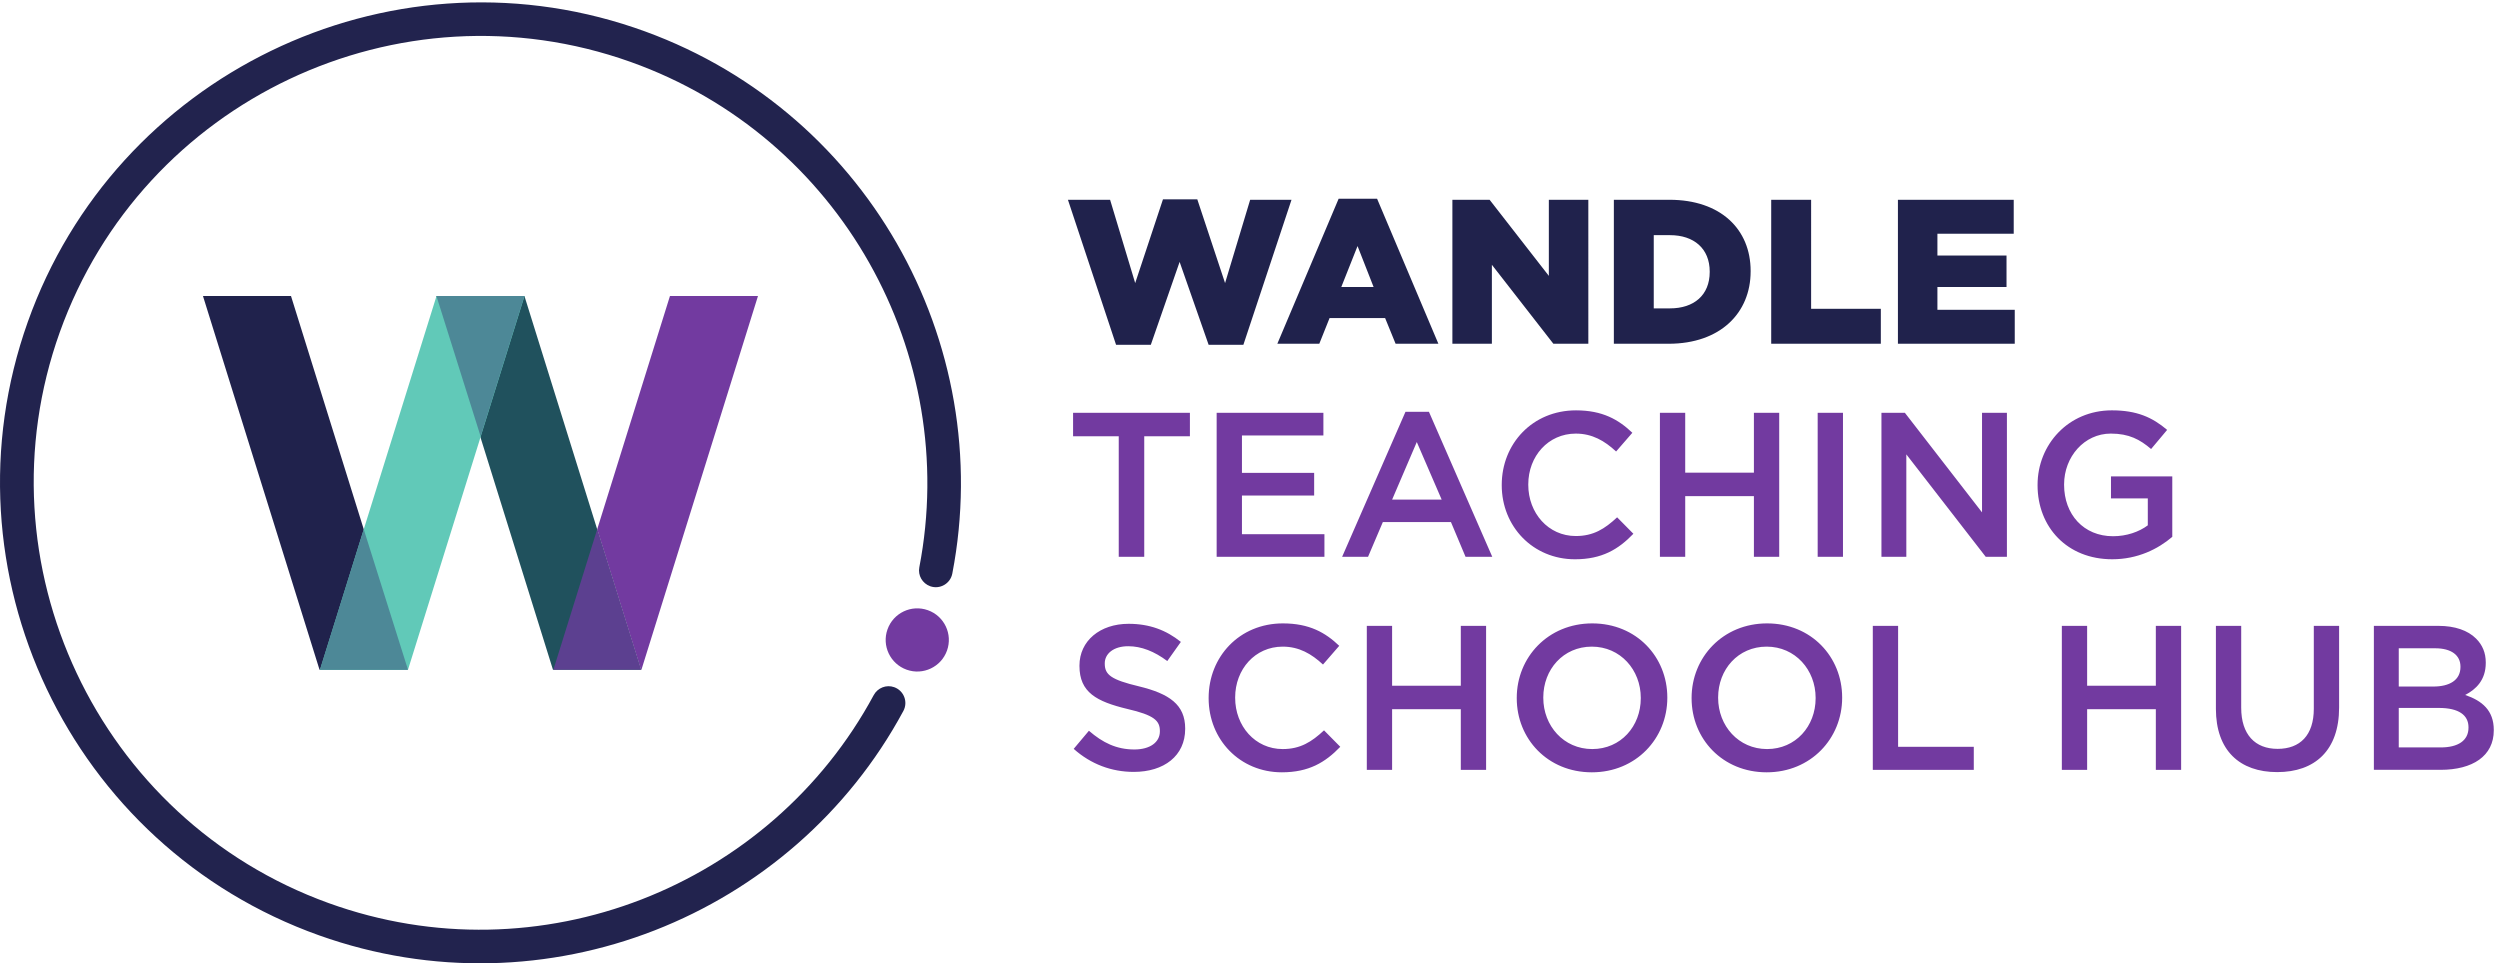 <svg viewBox="0 0 408.24 157.307" xmlns="http://www.w3.org/2000/svg"><path d="M1097.88 339.047c-9.62 3.441-20.28-.754-25.14-9.762C946.117 94.379 662.406-19.559 403.594 73.922 120.066 176.3-28.203 491.137 73.426 774.945c101.867 284.465 416.047 433.305 700.75 331.815 258.344-92.1 405.054-359.119 354.544-620.572-1.93-9.954 3.82-19.762 13.35-23.204 11.88-4.246 24.8 3.161 27.16 15.563 54.85 284.137-107 574.403-390.48 670.283-304.277 102.9-637.035-58.62-744.61-361.244C-74.796 481.281 85.64 143.43 391.899 34.301c277.723-99.032 581.481 23.578 717.252 275.554 5.99 11.129.61 24.95-11.27 29.192" style="fill:#22234e;fill-opacity:1;fill-rule:nonzero;stroke:none" transform="matrix(.133 0 0 -.133 0 157.307)"/><path d="M1139.21 433.566c20.19-7.187 30.72-29.339 23.53-49.535-7.19-20.195-29.41-30.718-49.54-23.527-20.2 7.187-30.72 29.406-23.53 49.535 7.19 20.195 29.34 30.719 49.54 23.527" style="fill:#723aa0;fill-opacity:1;fill-rule:nonzero;stroke:none" transform="matrix(.133 0 0 -.133 0 157.307)"/><path d="M1311.2 937.477h51.77l30.81-102.278 34.09 102.785h42.17l34.09-102.785 30.81 102.278h50.76l-59.09-178.039h-42.67l-35.61 101.773-35.36-101.773h-42.68l-59.09 178.039m375.29-107.075-19.7 50.254-19.95-50.254zm-42.93 108.34h47.22l75.26-178.039h-52.53l-12.88 31.567h-68.19l-12.62-31.567h-51.52l75.26 178.039m139.66-1.265h45.72l72.72-93.438v93.438h48.48V760.703h-42.93l-75.5 96.973v-96.973h-48.49v176.774m267.2-133.336c29.29 0 48.74 16.164 48.74 44.699v.5c0 28.289-19.45 44.699-48.74 44.699h-19.96v-89.898zm-68.95 133.336h68.18c63.14 0 99.76-36.364 99.76-87.379v-.504c0-51.008-37.13-88.891-100.76-88.891h-67.18v176.774m193.2 0h49V803.633h85.6v-42.93h-134.6v176.774m155.58 0h142.18v-41.664h-93.69v-26.774h84.85v-38.637h-84.85v-28.027h94.95v-41.672h-143.44v176.774" style="fill:#20224c;fill-opacity:1;fill-rule:nonzero;stroke:none" transform="matrix(.133 0 0 -.133 0 157.307)"/><path d="M1373.58 647.113h-56.07v28.789h143.45v-28.789h-56.07v-147.98h-31.31v147.98m120.21 28.789h131.06v-27.777h-100v-45.961h88.65v-27.777h-88.65v-47.481h101.27v-27.773h-132.33v176.769m276.29-106.566-30.56 70.707-30.3-70.707zm-44.45 107.832h28.79l77.77-178.035h-32.82l-17.93 42.676h-83.59l-18.18-42.676h-31.82l77.78 178.035m118.19-90.156v.508c0 50.253 37.63 91.418 91.17 91.418 32.57 0 52.27-11.368 69.19-27.532l-19.95-22.976c-14.15 13.129-29.29 21.972-49.5 21.972-33.84 0-58.33-27.785-58.33-62.379v-.503c0-34.598 24.49-62.879 58.33-62.879 21.72 0 35.61 8.836 50.76 22.976l19.96-20.203c-18.44-19.191-38.65-31.32-71.72-31.32-51.53 0-89.91 40.156-89.91 90.918m194.2 88.89h31.07v-73.484h84.34v73.484h31.07V499.133h-31.07v74.492h-84.34v-74.492h-31.07v176.769m193.7 0h31.07V499.133h-31.07v176.769m78.3 0h28.78l94.71-122.23v122.23h30.56V499.133h-26.02l-97.48 125.762V499.133h-30.55v176.769m191.69-88.89v.508c0 49.492 37.88 91.418 91.16 91.418 30.81 0 49.74-8.59 67.93-23.997l-19.7-23.48c-13.63 11.617-27.02 18.941-49.49 18.941-32.58 0-57.33-28.543-57.33-62.379v-.503c0-36.368 23.99-63.133 60.1-63.133 16.67 0 31.82 5.301 42.68 13.379v33.086h-45.21v27.019h75.27v-74.246c-17.44-14.902-42.44-27.531-73.74-27.531-55.32 0-91.67 39.394-91.67 90.918M1318.27 263.313l18.69 22.226c16.92-14.648 33.84-22.98 55.8-22.98 19.2 0 31.32 8.839 31.32 22.218v.508c0 12.625-7.07 19.442-39.9 27.02-37.63 9.093-58.84 20.207-58.84 52.785v.496c0 30.312 25.26 51.269 60.35 51.269 25.77 0 46.23-7.832 64.15-22.226l-16.67-23.484c-15.9 11.875-31.81 18.183-47.97 18.183-18.19 0-28.79-9.348-28.79-20.957v-.508c0-13.633 8.07-19.699 41.91-27.773 37.38-9.094 56.83-22.481 56.83-51.777v-.5c0-33.086-26.02-52.782-63.14-52.782-27.02 0-52.53 9.344-73.74 28.282m165.68 62.128v.508c0 50.254 37.62 91.414 91.16 91.414 32.58 0 52.27-11.367 69.19-27.531l-19.94-22.977c-14.15 13.125-29.3 21.973-49.51 21.973-33.83 0-58.33-27.781-58.33-62.383v-.496c0-34.601 24.5-62.883 58.33-62.883 21.72 0 35.61 8.84 50.77 22.981l19.95-20.207c-18.44-19.188-38.65-31.317-71.72-31.317-51.52 0-89.9 40.157-89.9 90.918m194.2 88.887h31.06V340.84h84.35v73.488h31.06V237.559h-31.06v74.492h-84.35v-74.492h-31.06v176.769m336.38-88.887v.508c0 34.336-25 62.879-60.11 62.879-35.1 0-59.59-28.035-59.59-62.383v-.496c0-34.347 25-62.883 60.1-62.883 35.11 0 59.6 28.028 59.6 62.375zm-152.28 0v.508c0 49.746 38.38 91.414 92.68 91.414 54.29 0 92.18-41.16 92.18-90.918v-.496c0-49.758-38.39-91.426-92.69-91.426-54.29 0-92.17 41.172-92.17 90.918m366.95 0v.508c0 34.336-25 62.879-60.11 62.879-35.1 0-59.59-28.035-59.59-62.383v-.496c0-34.347 25-62.883 60.1-62.883s59.6 28.028 59.6 62.375zm-152.28 0v.508c0 49.746 38.38 91.414 92.68 91.414 54.29 0 92.17-41.16 92.17-90.918v-.496c0-49.758-38.39-91.426-92.68-91.426-54.29 0-92.17 41.172-92.17 90.918m222.49 88.887h31.06V265.84h92.93v-28.281h-123.99v176.769m232.09 0h31.06V340.84h84.35v73.488h31.06V237.559h-31.06v74.492h-84.35v-74.492h-31.06v176.769m189.16-101.769v101.769h31.06V313.82c0-32.824 16.92-50.507 44.7-50.507 27.52 0 44.45 16.667 44.45 49.246v101.769h31.06V314.074c0-52.773-29.8-79.297-76.02-79.297-45.95 0-75.25 26.524-75.25 77.782m276.04-47.481c21.21 0 34.09 8.34 34.09 24.25v.504c0 14.895-11.88 23.734-36.37 23.734h-49.25v-48.488zm-9.1 74.754c19.95 0 33.33 7.824 33.33 23.988v.508c0 13.887-11.11 22.481-31.06 22.481h-44.7v-46.977zm-72.98 74.496h79.29c20.21 0 36.12-5.558 46.21-15.656 7.84-7.832 11.88-17.422 11.88-29.297v-.496c0-21.223-12.12-32.578-25.26-39.395 20.71-7.082 35.1-18.945 35.1-42.941v-.496c0-31.574-26-48.488-65.4-48.488h-81.82v176.769" style="fill:#723aa0;fill-opacity:1;fill-rule:nonzero;stroke:none" transform="matrix(.133 0 0 -.133 0 157.307)"/><path d="M679.457 360.48h108.086-108.086" style="fill:#af7719;fill-opacity:1;fill-rule:nonzero;stroke:none" transform="matrix(.133 0 0 -.133 0 157.307)"/><path d="m535.805 819.355.062-.32.125.32z" style="fill:#171717;fill-opacity:1;fill-rule:nonzero;stroke:none" transform="matrix(.133 0 0 -.133 0 157.307)"/><path d="M500.383 360.488H392.297L249.191 819.336h108.086l143.106-458.848" style="fill:#20224c;fill-opacity:1;fill-rule:nonzero;stroke:none" transform="matrix(.133 0 0 -.133 0 157.307)"/><path d="M787 360.488H678.914L535.809 819.336h108.086L787 360.488" style="fill:#20515d;fill-opacity:1;fill-rule:nonzero;stroke:none" transform="matrix(.133 0 0 -.133 0 157.307)"/><path d="M930.652 819.336H822.566L733.23 532.895 787 360.488h.547l143.105 458.848" style="fill:#723aa0;fill-opacity:1;fill-rule:nonzero;stroke:none" transform="matrix(.133 0 0 -.133 0 157.307)"/><path d="m733.23 532.895-53.769-172.407H787l-53.77 172.407" style="fill:#5c4090;fill-opacity:1;fill-rule:nonzero;stroke:none" transform="matrix(.133 0 0 -.133 0 157.307)"/><path d="M392.855 360.488h108.086l143.102 458.848h-108.09L392.855 360.488" style="fill:#61c9b8;fill-opacity:1;fill-rule:nonzero;stroke:none" transform="matrix(.133 0 0 -.133 0 157.307)"/><path d="m392.844 360.48 53.722 172.383-53.722-172.383" style="fill:#171717;fill-opacity:1;fill-rule:nonzero;stroke:none" transform="matrix(.133 0 0 -.133 0 157.307)"/><path d="m446.617 532.871-53.781-172.383h108.086l-54.305 172.383m197.254 286.496H535.977l-.067-.254 54.176-172.129 53.785 172.383" style="fill:#4d8897;fill-opacity:1;fill-rule:nonzero;stroke:none" transform="matrix(.133 0 0 -.133 0 157.307)"/></svg>
